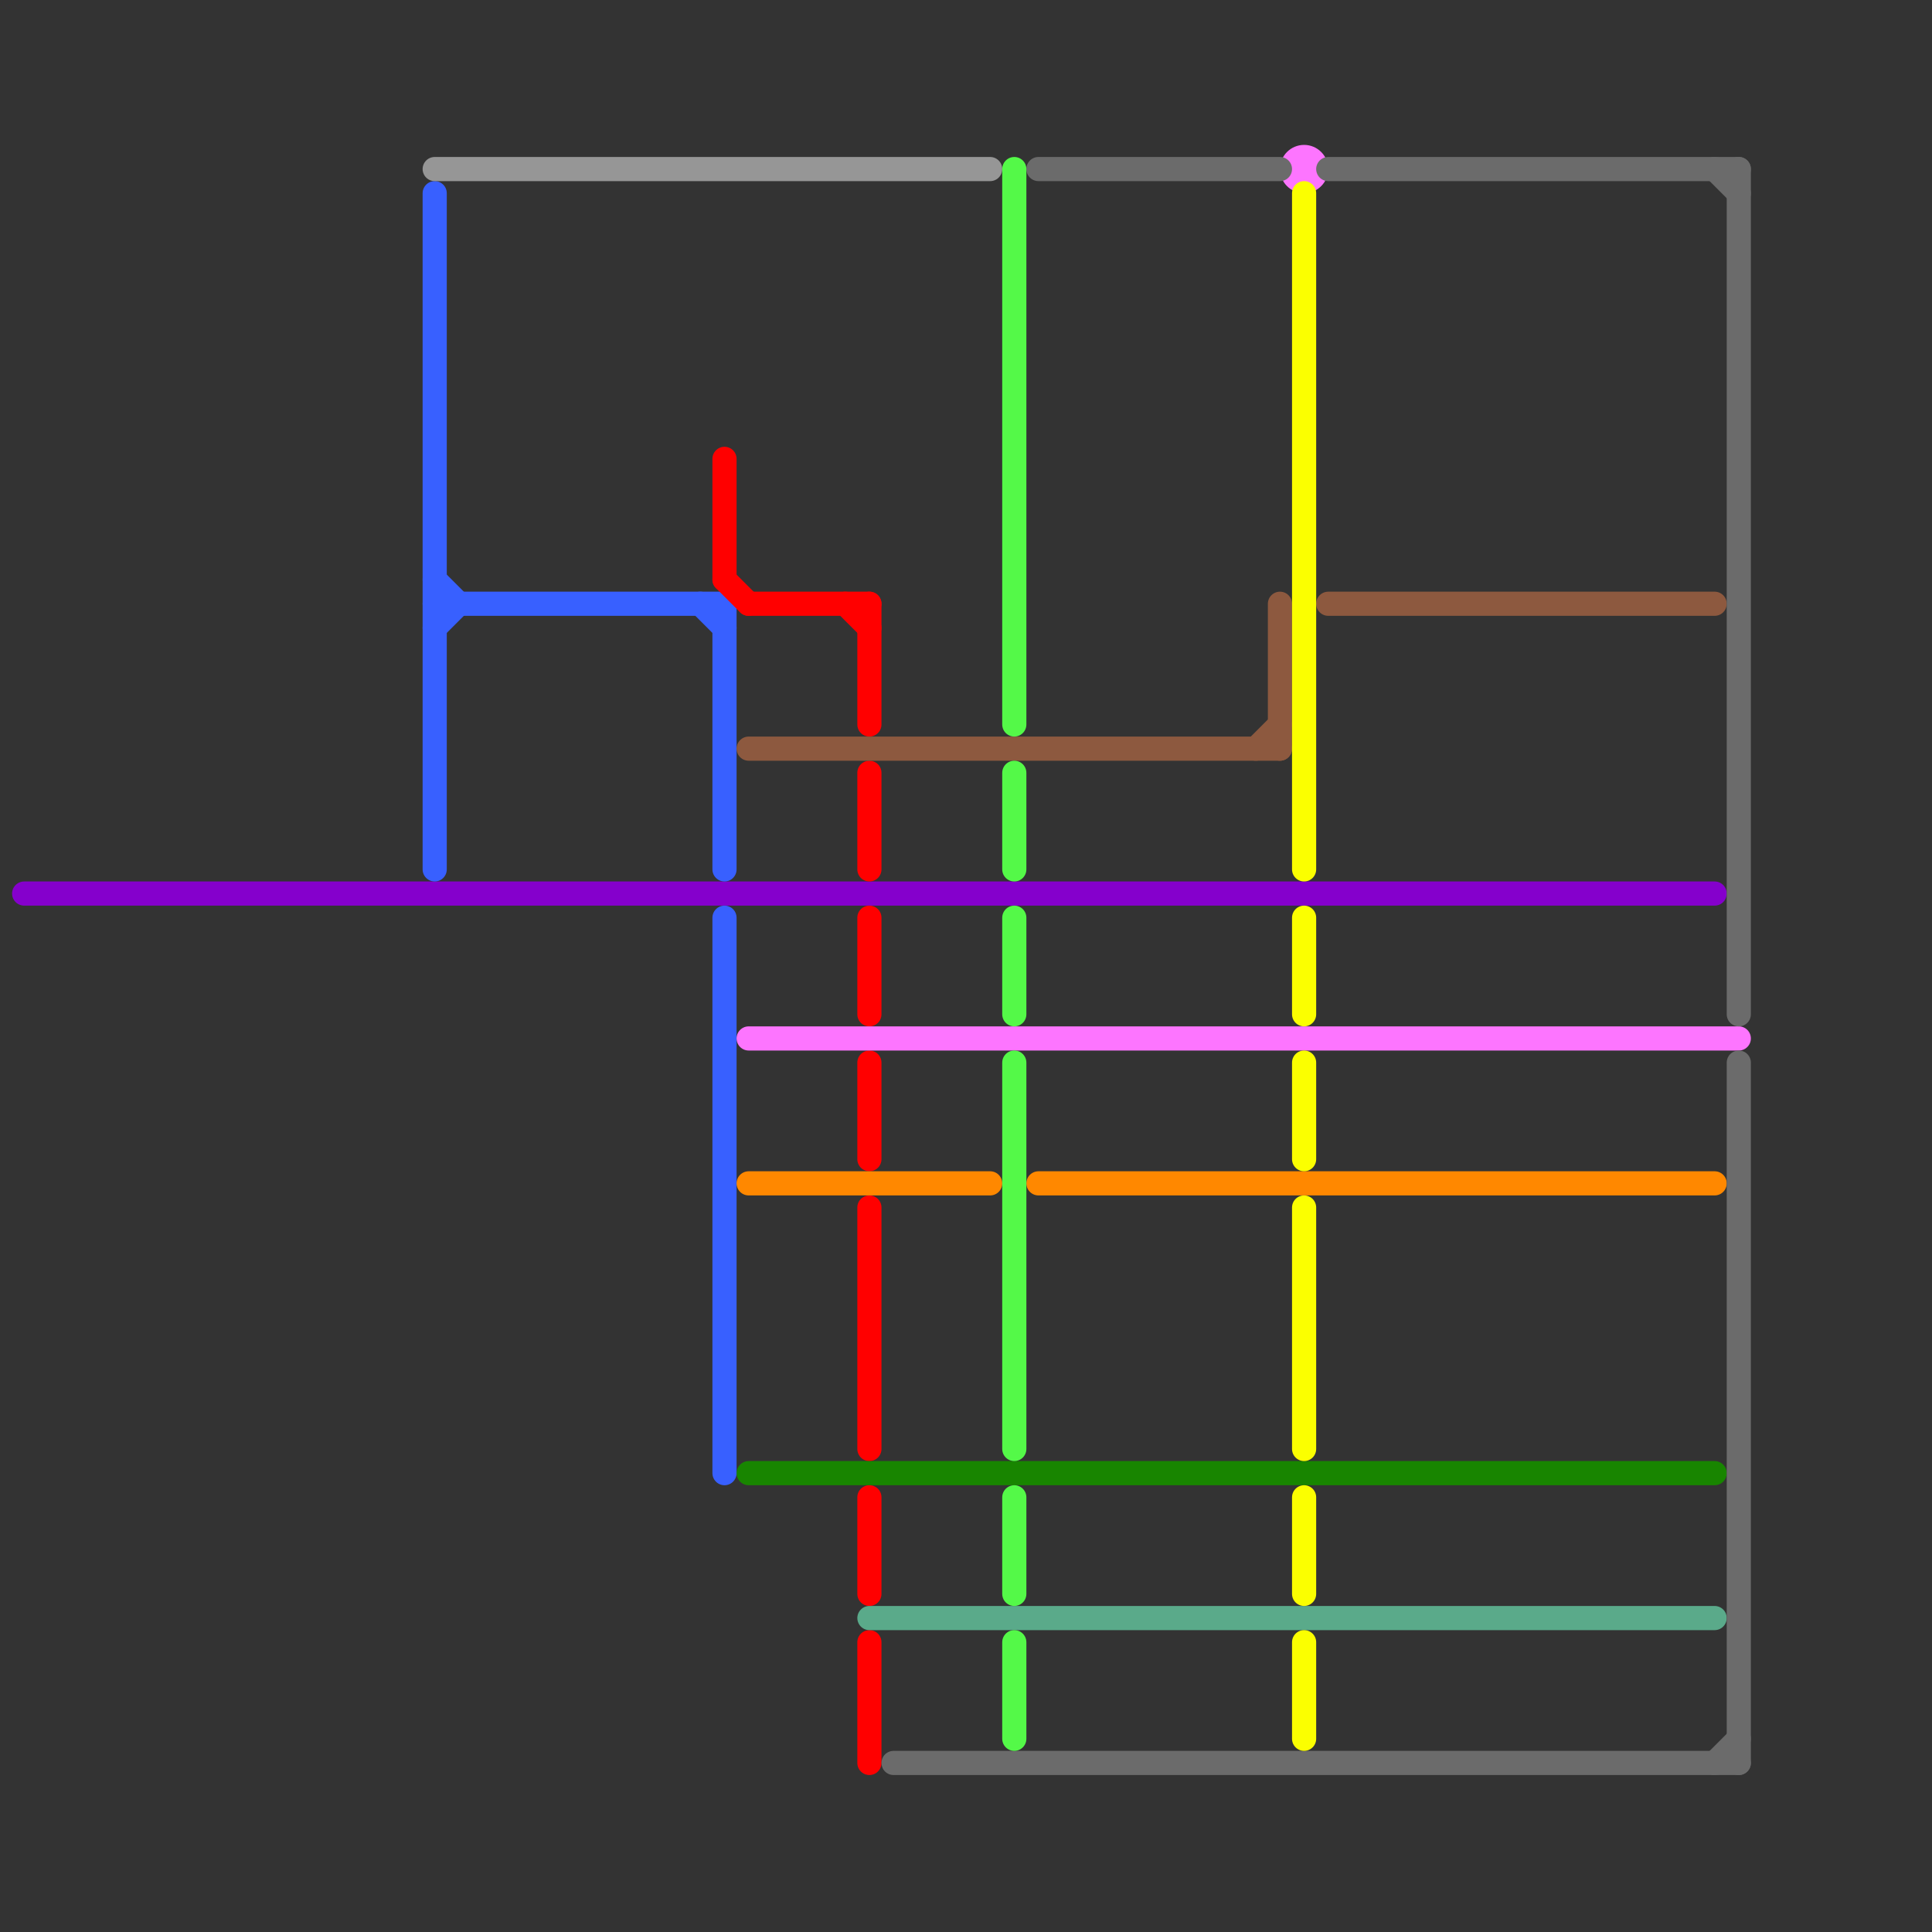 
<svg version="1.1" xmlns="http://www.w3.org/2000/svg" viewBox="0 0 80 80">
<rect x="0" y="0" width="80" height="80" fill="#333333" stroke="none"/>
<style>text { font: 1px Helvetica; font-weight: 600; white-space: pre; dominant-baseline: central; } line { stroke-width: 1; fill: none; stroke-linecap: round; stroke-linejoin: round; } .c0 { stroke: #8500cc } .c1 { stroke: #3860ff } .c2 { stroke: #969696 } .c3 { stroke: #ff0000 } .c4 { stroke: #8d593f } .c5 { stroke: #fd75ff } .c6 { stroke: #ff8800 } .c7 { stroke: #188500 } .c8 { stroke: #5aaa8a } .c9 { stroke: #6b6b6b } .c10 { stroke: #54f948 } .c11 { stroke: #fbff00 }</style><defs><g id="wm-xf"><circle r="1.2" fill="#000"/><circle r="0.9" fill="#fff"/><circle r="0.6" fill="#000"/><circle r="0.3" fill="#fff"/></g><g id="wm"><circle r="0.6" fill="#000"/><circle r="0.3" fill="#fff"/></g></defs><line class="c0" x1="1" y1="37" x2="71" y2="37"/><line class="c1" x1="18" y1="8" x2="18" y2="36"/><line class="c1" x1="18" y1="26" x2="19" y2="25"/><line class="c1" x1="18" y1="25" x2="30" y2="25"/><line class="c1" x1="18" y1="24" x2="19" y2="25"/><line class="c1" x1="30" y1="38" x2="30" y2="61"/><line class="c1" x1="29" y1="25" x2="30" y2="26"/><line class="c1" x1="30" y1="25" x2="30" y2="36"/><line class="c2" x1="18" y1="7" x2="41" y2="7"/><line class="c3" x1="36" y1="62" x2="36" y2="66"/><line class="c3" x1="36" y1="44" x2="36" y2="48"/><line class="c3" x1="36" y1="32" x2="36" y2="36"/><line class="c3" x1="35" y1="25" x2="36" y2="26"/><line class="c3" x1="36" y1="50" x2="36" y2="60"/><line class="c3" x1="31" y1="25" x2="36" y2="25"/><line class="c3" x1="30" y1="24" x2="31" y2="25"/><line class="c3" x1="36" y1="25" x2="36" y2="30"/><line class="c3" x1="36" y1="68" x2="36" y2="73"/><line class="c3" x1="30" y1="19" x2="30" y2="24"/><line class="c3" x1="36" y1="38" x2="36" y2="42"/><line class="c4" x1="53" y1="25" x2="53" y2="31"/><line class="c4" x1="55" y1="25" x2="71" y2="25"/><line class="c4" x1="52" y1="31" x2="53" y2="30"/><line class="c4" x1="31" y1="31" x2="53" y2="31"/><line class="c5" x1="31" y1="43" x2="72" y2="43"/><circle cx="54" cy="7" r="1" fill="#fd75ff" /><line class="c6" x1="43" y1="49" x2="71" y2="49"/><line class="c6" x1="31" y1="49" x2="41" y2="49"/><line class="c7" x1="31" y1="61" x2="71" y2="61"/><line class="c8" x1="36" y1="67" x2="71" y2="67"/><line class="c9" x1="71" y1="7" x2="72" y2="8"/><line class="c9" x1="43" y1="7" x2="53" y2="7"/><line class="c9" x1="55" y1="7" x2="72" y2="7"/><line class="c9" x1="72" y1="7" x2="72" y2="42"/><line class="c9" x1="71" y1="73" x2="72" y2="72"/><line class="c9" x1="72" y1="44" x2="72" y2="73"/><line class="c9" x1="37" y1="73" x2="72" y2="73"/><line class="c10" x1="42" y1="62" x2="42" y2="66"/><line class="c10" x1="42" y1="44" x2="42" y2="60"/><line class="c10" x1="42" y1="7" x2="42" y2="30"/><line class="c10" x1="42" y1="32" x2="42" y2="36"/><line class="c10" x1="42" y1="38" x2="42" y2="42"/><line class="c10" x1="42" y1="68" x2="42" y2="72"/><line class="c11" x1="54" y1="8" x2="54" y2="36"/><line class="c11" x1="54" y1="50" x2="54" y2="60"/><line class="c11" x1="54" y1="38" x2="54" y2="42"/><line class="c11" x1="54" y1="44" x2="54" y2="48"/><line class="c11" x1="54" y1="62" x2="54" y2="66"/><line class="c11" x1="54" y1="68" x2="54" y2="72"/>
</svg>
